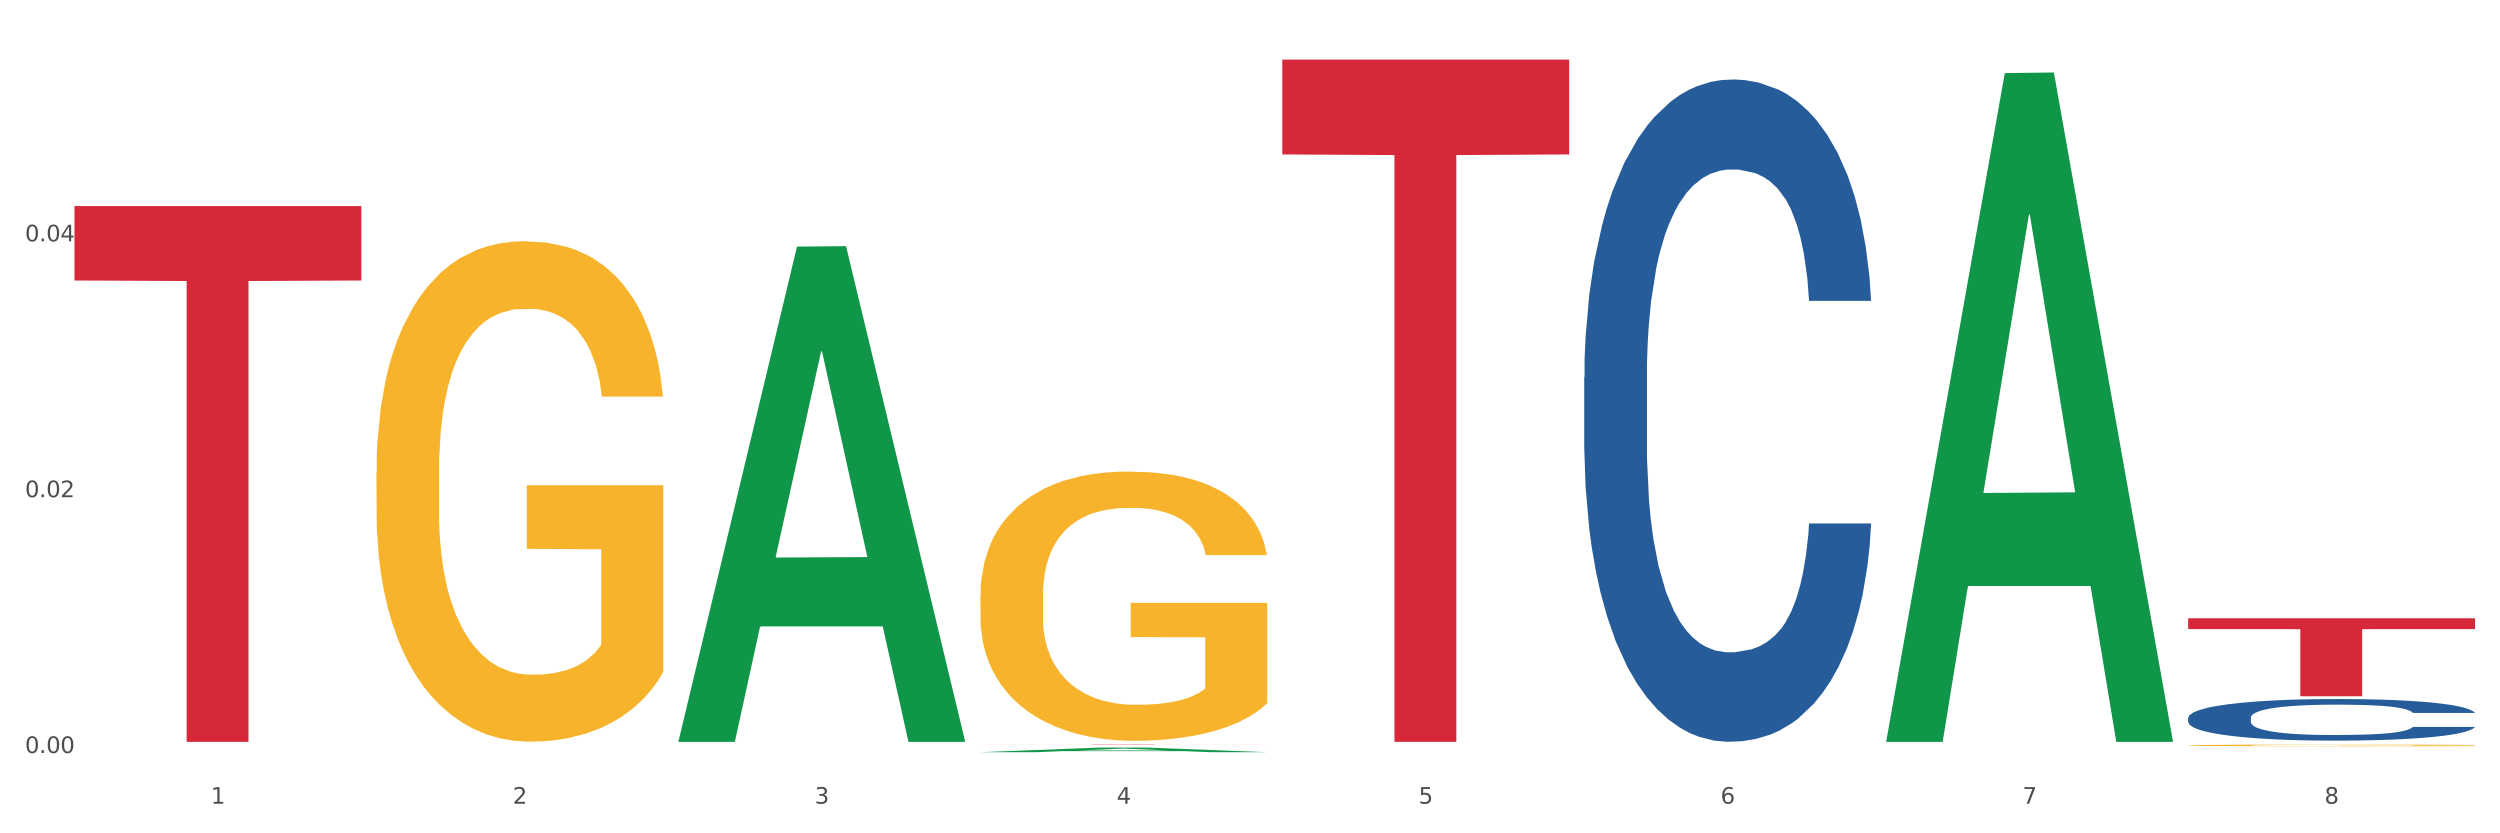 <?xml version="1.0" encoding="utf-8" standalone="no"?>
<!DOCTYPE svg PUBLIC "-//W3C//DTD SVG 1.1//EN"
  "http://www.w3.org/Graphics/SVG/1.1/DTD/svg11.dtd">
<svg xmlns:xlink="http://www.w3.org/1999/xlink" width="1080pt" height="360pt" viewBox="0 0 1080 360" xmlns="http://www.w3.org/2000/svg" version="1.1">
 <rect x="0" y="0" width="1080" height="360" fill="#333333" stroke="none"/>
 <defs>
  <style type="text/css">*{stroke-linejoin: round; stroke-linecap: butt}</style>
 </defs>
 <g id="figure_1">
  <g id="patch_1">
   <path d="M 0 360 
L 1080 360 
L 1080 0 
L 0 0 
z
" style="fill: #ffffff; stroke: #ffffff; stroke-linejoin: miter"/>
  </g>
  <g id="axes_1">
   <g id="matplotlib.axis_1">
    <g id="xtick_1">
     <g id="text_1">
      <!-- 1 -->
      <g style="fill: #4d4d4d" transform="translate(91.082 347.204) scale(0.096 -0.096)">
       <defs>
        <path id="DejaVuSans-31" d="M 794 531 
L 1825 531 
L 1825 4091 
L 703 3866 
L 703 4441 
L 1819 4666 
L 2450 4666 
L 2450 531 
L 3481 531 
L 3481 0 
L 794 0 
L 794 531 
z
" transform="scale(0.016)"/>
       </defs>
       <use xlink:href="#DejaVuSans-31"/>
      </g>
     </g>
    </g>
    <g id="xtick_2">
     <g id="text_2">
      <!-- 2 -->
      <g style="fill: #4d4d4d" transform="translate(221.525 347.204) scale(0.096 -0.096)">
       <defs>
        <path id="DejaVuSans-32" d="M 1228 531 
L 3431 531 
L 3431 0 
L 469 0 
L 469 531 
Q 828 903 1448 1529 
Q 2069 2156 2228 2338 
Q 2531 2678 2651 2914 
Q 2772 3150 2772 3378 
Q 2772 3750 2511 3984 
Q 2250 4219 1831 4219 
Q 1534 4219 1204 4116 
Q 875 4013 500 3803 
L 500 4441 
Q 881 4594 1212 4672 
Q 1544 4750 1819 4750 
Q 2544 4750 2975 4387 
Q 3406 4025 3406 3419 
Q 3406 3131 3298 2873 
Q 3191 2616 2906 2266 
Q 2828 2175 2409 1742 
Q 1991 1309 1228 531 
z
" transform="scale(0.016)"/>
       </defs>
       <use xlink:href="#DejaVuSans-32"/>
      </g>
     </g>
    </g>
    <g id="xtick_3">
     <g id="text_3">
      <!-- 3 -->
      <g style="fill: #4d4d4d" transform="translate(351.968 347.204) scale(0.096 -0.096)">
       <defs>
        <path id="DejaVuSans-33" d="M 2597 2516 
Q 3050 2419 3304 2112 
Q 3559 1806 3559 1356 
Q 3559 666 3084 287 
Q 2609 -91 1734 -91 
Q 1441 -91 1130 -33 
Q 819 25 488 141 
L 488 750 
Q 750 597 1062 519 
Q 1375 441 1716 441 
Q 2309 441 2620 675 
Q 2931 909 2931 1356 
Q 2931 1769 2642 2001 
Q 2353 2234 1838 2234 
L 1294 2234 
L 1294 2753 
L 1863 2753 
Q 2328 2753 2575 2939 
Q 2822 3125 2822 3475 
Q 2822 3834 2567 4026 
Q 2313 4219 1838 4219 
Q 1578 4219 1281 4162 
Q 984 4106 628 3988 
L 628 4550 
Q 988 4650 1302 4700 
Q 1616 4750 1894 4750 
Q 2613 4750 3031 4423 
Q 3450 4097 3450 3541 
Q 3450 3153 3228 2886 
Q 3006 2619 2597 2516 
z
" transform="scale(0.016)"/>
       </defs>
       <use xlink:href="#DejaVuSans-33"/>
      </g>
     </g>
    </g>
    <g id="xtick_4">
     <g id="text_4">
      <!-- 4 -->
      <g style="fill: #4d4d4d" transform="translate(482.412 347.204) scale(0.096 -0.096)">
       <defs>
        <path id="DejaVuSans-34" d="M 2419 4116 
L 825 1625 
L 2419 1625 
L 2419 4116 
z
M 2253 4666 
L 3047 4666 
L 3047 1625 
L 3713 1625 
L 3713 1100 
L 3047 1100 
L 3047 0 
L 2419 0 
L 2419 1100 
L 313 1100 
L 313 1709 
L 2253 4666 
z
" transform="scale(0.016)"/>
       </defs>
       <use xlink:href="#DejaVuSans-34"/>
      </g>
     </g>
    </g>
    <g id="xtick_5">
     <g id="text_5">
      <!-- 5 -->
      <g style="fill: #4d4d4d" transform="translate(612.855 347.204) scale(0.096 -0.096)">
       <defs>
        <path id="DejaVuSans-35" d="M 691 4666 
L 3169 4666 
L 3169 4134 
L 1269 4134 
L 1269 2991 
Q 1406 3038 1543 3061 
Q 1681 3084 1819 3084 
Q 2600 3084 3056 2656 
Q 3513 2228 3513 1497 
Q 3513 744 3044 326 
Q 2575 -91 1722 -91 
Q 1428 -91 1123 -41 
Q 819 9 494 109 
L 494 744 
Q 775 591 1075 516 
Q 1375 441 1709 441 
Q 2250 441 2565 725 
Q 2881 1009 2881 1497 
Q 2881 1984 2565 2268 
Q 2250 2553 1709 2553 
Q 1456 2553 1204 2497 
Q 953 2441 691 2322 
L 691 4666 
z
" transform="scale(0.016)"/>
       </defs>
       <use xlink:href="#DejaVuSans-35"/>
      </g>
     </g>
    </g>
    <g id="xtick_6">
     <g id="text_6">
      <!-- 6 -->
      <g style="fill: #4d4d4d" transform="translate(743.299 347.204) scale(0.096 -0.096)">
       <defs>
        <path id="DejaVuSans-36" d="M 2113 2584 
Q 1688 2584 1439 2293 
Q 1191 2003 1191 1497 
Q 1191 994 1439 701 
Q 1688 409 2113 409 
Q 2538 409 2786 701 
Q 3034 994 3034 1497 
Q 3034 2003 2786 2293 
Q 2538 2584 2113 2584 
z
M 3366 4563 
L 3366 3988 
Q 3128 4100 2886 4159 
Q 2644 4219 2406 4219 
Q 1781 4219 1451 3797 
Q 1122 3375 1075 2522 
Q 1259 2794 1537 2939 
Q 1816 3084 2150 3084 
Q 2853 3084 3261 2657 
Q 3669 2231 3669 1497 
Q 3669 778 3244 343 
Q 2819 -91 2113 -91 
Q 1303 -91 875 529 
Q 447 1150 447 2328 
Q 447 3434 972 4092 
Q 1497 4750 2381 4750 
Q 2619 4750 2861 4703 
Q 3103 4656 3366 4563 
z
" transform="scale(0.016)"/>
       </defs>
       <use xlink:href="#DejaVuSans-36"/>
      </g>
     </g>
    </g>
    <g id="xtick_7">
     <g id="text_7">
      <!-- 7 -->
      <g style="fill: #4d4d4d" transform="translate(873.742 347.204) scale(0.096 -0.096)">
       <defs>
        <path id="DejaVuSans-37" d="M 525 4666 
L 3525 4666 
L 3525 4397 
L 1831 0 
L 1172 0 
L 2766 4134 
L 525 4134 
L 525 4666 
z
" transform="scale(0.016)"/>
       </defs>
       <use xlink:href="#DejaVuSans-37"/>
      </g>
     </g>
    </g>
    <g id="xtick_8">
     <g id="text_8">
      <!-- 8 -->
      <g style="fill: #4d4d4d" transform="translate(1004.185 347.204) scale(0.096 -0.096)">
       <defs>
        <path id="DejaVuSans-38" d="M 2034 2216 
Q 1584 2216 1326 1975 
Q 1069 1734 1069 1313 
Q 1069 891 1326 650 
Q 1584 409 2034 409 
Q 2484 409 2743 651 
Q 3003 894 3003 1313 
Q 3003 1734 2745 1975 
Q 2488 2216 2034 2216 
z
M 1403 2484 
Q 997 2584 770 2862 
Q 544 3141 544 3541 
Q 544 4100 942 4425 
Q 1341 4750 2034 4750 
Q 2731 4750 3128 4425 
Q 3525 4100 3525 3541 
Q 3525 3141 3298 2862 
Q 3072 2584 2669 2484 
Q 3125 2378 3379 2068 
Q 3634 1759 3634 1313 
Q 3634 634 3220 271 
Q 2806 -91 2034 -91 
Q 1263 -91 848 271 
Q 434 634 434 1313 
Q 434 1759 690 2068 
Q 947 2378 1403 2484 
z
M 1172 3481 
Q 1172 3119 1398 2916 
Q 1625 2713 2034 2713 
Q 2441 2713 2670 2916 
Q 2900 3119 2900 3481 
Q 2900 3844 2670 4047 
Q 2441 4250 2034 4250 
Q 1625 4250 1398 4047 
Q 1172 3844 1172 3481 
z
" transform="scale(0.016)"/>
       </defs>
       <use xlink:href="#DejaVuSans-38"/>
      </g>
     </g>
    </g>
    <g id="xtick_9"/>
    <g id="xtick_10"/>
    <g id="xtick_11"/>
    <g id="xtick_12"/>
    <g id="xtick_13"/>
    <g id="xtick_14"/>
    <g id="xtick_15"/>
   </g>
   <g id="matplotlib.axis_2">
    <g id="ytick_1">
     <g id="text_9">
      <!-- 0.00 -->
      <g style="fill: #4d4d4d" transform="translate(10.8 325.306) scale(0.096 -0.096)">
       <defs>
        <path id="DejaVuSans-30" d="M 2034 4250 
Q 1547 4250 1301 3770 
Q 1056 3291 1056 2328 
Q 1056 1369 1301 889 
Q 1547 409 2034 409 
Q 2525 409 2770 889 
Q 3016 1369 3016 2328 
Q 3016 3291 2770 3770 
Q 2525 4250 2034 4250 
z
M 2034 4750 
Q 2819 4750 3233 4129 
Q 3647 3509 3647 2328 
Q 3647 1150 3233 529 
Q 2819 -91 2034 -91 
Q 1250 -91 836 529 
Q 422 1150 422 2328 
Q 422 3509 836 4129 
Q 1250 4750 2034 4750 
z
" transform="scale(0.016)"/>
        <path id="DejaVuSans-2e" d="M 684 794 
L 1344 794 
L 1344 0 
L 684 0 
L 684 794 
z
" transform="scale(0.016)"/>
       </defs>
       <use xlink:href="#DejaVuSans-30"/>
       <use xlink:href="#DejaVuSans-2e" transform="translate(63.623 0)"/>
       <use xlink:href="#DejaVuSans-30" transform="translate(95.41 0)"/>
       <use xlink:href="#DejaVuSans-30" transform="translate(159.033 0)"/>
      </g>
     </g>
    </g>
    <g id="ytick_2">
     <g id="text_10">
      <!-- 0.02 -->
      <g style="fill: #4d4d4d" transform="translate(10.8 214.786) scale(0.096 -0.096)">
       <use xlink:href="#DejaVuSans-30"/>
       <use xlink:href="#DejaVuSans-2e" transform="translate(63.623 0)"/>
       <use xlink:href="#DejaVuSans-30" transform="translate(95.41 0)"/>
       <use xlink:href="#DejaVuSans-32" transform="translate(159.033 0)"/>
      </g>
     </g>
    </g>
    <g id="ytick_3">
     <g id="text_11">
      <!-- 0.04 -->
      <g style="fill: #4d4d4d" transform="translate(10.8 104.266) scale(0.096 -0.096)">
       <use xlink:href="#DejaVuSans-30"/>
       <use xlink:href="#DejaVuSans-2e" transform="translate(63.623 0)"/>
       <use xlink:href="#DejaVuSans-30" transform="translate(95.41 0)"/>
       <use xlink:href="#DejaVuSans-34" transform="translate(159.033 0)"/>
      </g>
     </g>
    </g>
    <g id="ytick_4"/>
    <g id="ytick_5"/>
    <g id="ytick_6"/>
   </g>
   <g id="PolyCollection_1">
    <path d="M 293.062 320.073 
L 293.19 319.872 
L 344.291 106.536 
L 365.498 106.335 
L 416.983 320.476 
L 392.454 320.476 
L 381.34 270.61 
L 328.577 270.61 
L 328.194 271.414 
L 317.463 320.476 
L 293.062 320.476 
L 293.062 320.073 
L 335.221 240.852 
L 374.696 240.65 
L 355.15 151.978 
L 354.895 151.576 
L 354.639 152.179 
L 335.093 240.65 
L 335.221 240.852 
L 293.062 320.073 
z
" clip-path="url(#p004c5a3d1f)" style="fill: #109648"/>
    <path d="M 945.279 322.004 
L 945.425 322.003 
L 945.425 321.979 
L 945.718 321.958 
L 947.181 321.907 
L 949.375 321.864 
L 950.985 321.842 
L 952.594 321.823 
L 954.496 321.805 
L 956.837 321.786 
L 961.08 321.758 
L 963.713 321.744 
L 966.932 321.729 
L 972.784 321.707 
L 977.027 321.695 
L 981.416 321.684 
L 988.585 321.672 
L 993.267 321.667 
L 998.242 321.663 
L 1004.24 321.66 
L 1008.776 321.659 
L 1018.724 321.661 
L 1027.21 321.667 
L 1031.307 321.672 
L 1036.574 321.68 
L 1039.354 321.686 
L 1043.889 321.697 
L 1048.571 321.711 
L 1051.79 321.723 
L 1056.618 321.746 
L 1060.275 321.77 
L 1063.64 321.798 
L 1065.396 321.818 
L 1066.713 321.836 
L 1067.883 321.858 
L 1069.054 321.891 
L 1042.719 321.891 
L 1041.694 321.867 
L 1040.085 321.845 
L 1037.744 321.823 
L 1035.696 321.809 
L 1032.185 321.792 
L 1028.966 321.781 
L 1025.601 321.773 
L 1021.504 321.766 
L 1018.285 321.763 
L 1013.75 321.76 
L 1004.825 321.761 
L 998.827 321.766 
L 994.73 321.773 
L 992.097 321.779 
L 989.756 321.786 
L 987.122 321.796 
L 984.05 321.81 
L 981.855 321.823 
L 979.661 321.839 
L 977.905 321.855 
L 976.296 321.875 
L 974.979 321.895 
L 973.955 321.916 
L 973.077 321.942 
L 972.345 321.985 
L 972.345 322.078 
L 972.638 322.1 
L 973.37 322.128 
L 974.247 322.149 
L 975.71 322.174 
L 977.027 322.191 
L 979.514 322.215 
L 982.294 322.236 
L 984.489 322.249 
L 986.683 322.26 
L 990.487 322.275 
L 994.73 322.287 
L 998.388 322.295 
L 1003.362 322.301 
L 1006.727 322.304 
L 1009.653 322.305 
L 1016.822 322.305 
L 1021.943 322.303 
L 1027.649 322.299 
L 1032.038 322.292 
L 1035.696 322.285 
L 1039.792 322.273 
L 1042.426 322.261 
L 1042.426 322.119 
L 1010.239 322.118 
L 1010.239 322.023 
L 1069.2 322.023 
L 1069.2 322.301 
L 1066.713 322.316 
L 1063.933 322.329 
L 1061.007 322.34 
L 1056.618 322.355 
L 1051.351 322.368 
L 1046.669 322.378 
L 1041.694 322.386 
L 1035.842 322.393 
L 1028.234 322.4 
L 1023.553 322.403 
L 1017.7 322.405 
L 1010.824 322.406 
L 1004.825 322.404 
L 998.973 322.401 
L 992.828 322.395 
L 986.83 322.386 
L 982.294 322.377 
L 977.759 322.366 
L 972.931 322.352 
L 969.127 322.338 
L 966.201 322.326 
L 962.982 322.31 
L 959.47 322.29 
L 956.837 322.271 
L 954.496 322.252 
L 952.009 322.228 
L 950.253 322.207 
L 948.498 322.18 
L 947.473 322.16 
L 946.303 322.13 
L 945.425 322.087 
L 945.279 322.004 
z
" clip-path="url(#p004c5a3d1f)" style="fill: #f7b32b"/>
    <path d="M 32.175 89.012 
L 156.096 89.012 
L 156.096 121.178 
L 107.35 121.395 
L 107.35 320.476 
L 80.628 320.476 
L 80.628 121.395 
L 32.175 121.178 
L 32.175 89.229 
L 32.175 89.012 
z
" clip-path="url(#p004c5a3d1f)" style="fill: #d62839"/>
    <path d="M 423.505 321.659 
L 547.426 321.659 
L 547.426 321.677 
L 498.68 321.677 
L 498.68 321.787 
L 471.958 321.787 
L 471.958 321.677 
L 423.505 321.677 
L 423.505 321.659 
L 423.505 321.659 
z
" clip-path="url(#p004c5a3d1f)" style="fill: #d62839"/>
    <path d="M 553.949 25.759 
L 677.87 25.759 
L 677.87 66.715 
L 629.124 66.992 
L 629.124 320.476 
L 602.401 320.476 
L 602.401 66.992 
L 553.949 66.715 
L 553.949 26.036 
L 553.949 25.759 
z
" clip-path="url(#p004c5a3d1f)" style="fill: #d62839"/>
    <path d="M 945.279 267.086 
L 1069.2 267.086 
L 1069.2 271.771 
L 1020.454 271.802 
L 1020.454 300.795 
L 993.731 300.795 
L 993.731 271.802 
L 945.279 271.771 
L 945.279 267.118 
L 945.279 267.086 
z
" clip-path="url(#p004c5a3d1f)" style="fill: #d62839"/>
    <path d="M 945.279 310.051 
L 945.425 310.035 
L 945.425 309.576 
L 945.865 308.952 
L 947.476 307.803 
L 949.527 306.934 
L 953.042 305.917 
L 954.946 305.49 
L 957.437 305.014 
L 962.563 304.243 
L 968.422 303.587 
L 972.524 303.226 
L 975.6 302.996 
L 982.484 302.586 
L 986.439 302.405 
L 990.541 302.258 
L 994.056 302.159 
L 999.915 302.044 
L 1004.603 301.995 
L 1010.022 301.979 
L 1014.563 301.995 
L 1020.569 302.061 
L 1029.358 302.258 
L 1032.727 302.372 
L 1037.268 302.569 
L 1041.955 302.832 
L 1045.763 303.094 
L 1050.158 303.472 
L 1054.699 303.964 
L 1059.093 304.587 
L 1062.169 305.162 
L 1064.659 305.769 
L 1066.856 306.507 
L 1068.468 307.311 
L 1069.2 307.984 
L 1042.394 307.984 
L 1041.662 307.377 
L 1040.197 306.721 
L 1038.732 306.278 
L 1037.121 305.917 
L 1034.631 305.506 
L 1032.434 305.244 
L 1028.772 304.932 
L 1025.403 304.735 
L 1022.62 304.62 
L 1019.251 304.522 
L 1012.073 304.423 
L 1006.946 304.423 
L 1003.724 304.456 
L 999.769 304.538 
L 996.4 304.653 
L 992.445 304.85 
L 989.369 305.063 
L 986.293 305.342 
L 984.535 305.539 
L 981.899 305.9 
L 980.141 306.195 
L 977.797 306.704 
L 976.479 307.065 
L 974.135 308 
L 973.11 308.69 
L 972.67 309.165 
L 972.377 309.69 
L 972.377 312.25 
L 973.256 313.399 
L 973.989 313.891 
L 975.16 314.449 
L 977.358 315.171 
L 980.58 315.876 
L 983.949 316.385 
L 986.732 316.697 
L 989.369 316.926 
L 992.006 317.107 
L 995.228 317.271 
L 997.865 317.369 
L 1001.82 317.468 
L 1006.507 317.517 
L 1010.169 317.517 
L 1017.639 317.435 
L 1021.008 317.353 
L 1024.231 317.238 
L 1027.746 317.058 
L 1030.53 316.861 
L 1032.141 316.713 
L 1034.777 316.401 
L 1036.828 316.073 
L 1038.586 315.696 
L 1039.758 315.368 
L 1041.076 314.875 
L 1042.101 314.318 
L 1042.394 314.022 
L 1069.2 314.022 
L 1068.614 314.613 
L 1067.589 315.187 
L 1065.538 315.958 
L 1063.927 316.401 
L 1061.437 316.943 
L 1058.8 317.402 
L 1055.138 317.911 
L 1051.769 318.288 
L 1048.254 318.617 
L 1044.445 318.912 
L 1037.561 319.322 
L 1035.07 319.437 
L 1029.797 319.634 
L 1025.696 319.749 
L 1019.69 319.864 
L 1013.538 319.929 
L 1007.093 319.946 
L 1001.38 319.913 
L 995.082 319.814 
L 991.127 319.716 
L 986.732 319.568 
L 981.606 319.338 
L 976.772 319.06 
L 972.231 318.731 
L 967.983 318.354 
L 964.028 317.927 
L 958.901 317.222 
L 955.093 316.533 
L 952.31 315.893 
L 950.406 315.351 
L 948.501 314.662 
L 947.476 314.186 
L 945.865 313.038 
L 945.279 311.971 
L 945.279 310.051 
z
" clip-path="url(#p004c5a3d1f)" style="fill: #255c99"/>
    <path d="M 684.392 162.892 
L 684.538 162.631 
L 684.538 155.314 
L 684.978 145.384 
L 686.589 127.092 
L 688.64 113.243 
L 692.155 97.042 
L 694.06 90.247 
L 696.55 82.669 
L 701.677 70.388 
L 707.536 59.935 
L 711.637 54.186 
L 714.713 50.528 
L 721.598 43.995 
L 725.553 41.121 
L 729.654 38.769 
L 733.169 37.201 
L 739.029 35.372 
L 743.716 34.588 
L 749.136 34.327 
L 753.677 34.588 
L 759.682 35.633 
L 768.471 38.769 
L 771.84 40.598 
L 776.381 43.734 
L 781.068 47.915 
L 784.877 52.096 
L 789.271 58.106 
L 793.812 65.945 
L 798.206 75.875 
L 801.282 85.021 
L 803.772 94.69 
L 805.97 106.449 
L 807.581 119.253 
L 808.313 129.967 
L 781.508 129.967 
L 780.775 120.298 
L 779.31 109.846 
L 777.846 102.79 
L 776.234 97.042 
L 773.744 90.509 
L 771.547 86.328 
L 767.885 81.363 
L 764.516 78.227 
L 761.733 76.398 
L 758.364 74.83 
L 751.186 73.262 
L 746.06 73.262 
L 742.837 73.785 
L 738.882 75.091 
L 735.513 76.921 
L 731.558 80.056 
L 728.482 83.453 
L 725.406 87.896 
L 723.648 91.031 
L 721.012 96.78 
L 719.254 101.484 
L 716.91 109.584 
L 715.592 115.333 
L 713.248 130.228 
L 712.223 141.203 
L 711.784 148.781 
L 711.491 157.143 
L 711.491 197.908 
L 712.369 216.2 
L 713.102 224.039 
L 714.274 232.924 
L 716.471 244.421 
L 719.693 255.658 
L 723.062 263.758 
L 725.846 268.723 
L 728.482 272.382 
L 731.119 275.256 
L 734.341 277.869 
L 736.978 279.437 
L 740.933 281.005 
L 745.62 281.789 
L 749.282 281.789 
L 756.753 280.482 
L 760.122 279.176 
L 763.344 277.346 
L 766.86 274.472 
L 769.643 271.336 
L 771.254 268.984 
L 773.891 264.02 
L 775.941 258.793 
L 777.699 252.783 
L 778.871 247.557 
L 780.189 239.718 
L 781.215 230.833 
L 781.508 226.129 
L 808.313 226.129 
L 807.727 235.537 
L 806.702 244.683 
L 804.651 256.964 
L 803.04 264.02 
L 800.55 272.643 
L 797.913 279.96 
L 794.251 288.06 
L 790.882 294.07 
L 787.367 299.297 
L 783.558 304 
L 776.674 310.533 
L 774.184 312.362 
L 768.91 315.498 
L 764.809 317.327 
L 758.803 319.156 
L 752.651 320.202 
L 746.206 320.463 
L 740.493 319.94 
L 734.195 318.372 
L 730.24 316.804 
L 725.846 314.453 
L 720.719 310.794 
L 715.885 306.352 
L 711.344 301.126 
L 707.096 295.116 
L 703.141 288.322 
L 698.015 277.085 
L 694.206 266.11 
L 691.423 255.919 
L 689.519 247.296 
L 687.615 236.321 
L 686.589 228.743 
L 684.978 210.451 
L 684.392 193.465 
L 684.392 162.892 
z
" clip-path="url(#p004c5a3d1f)" style="fill: #255c99"/>
    <path d="M 423.505 257.465 
L 423.651 257.359 
L 423.651 253.535 
L 423.944 250.241 
L 425.407 242.273 
L 427.602 235.686 
L 429.211 232.18 
L 430.82 229.312 
L 432.722 226.444 
L 435.063 223.469 
L 439.306 219.113 
L 441.94 216.882 
L 445.158 214.545 
L 451.011 211.145 
L 455.254 209.233 
L 459.643 207.639 
L 466.812 205.727 
L 471.494 204.877 
L 476.468 204.239 
L 482.467 203.815 
L 487.002 203.708 
L 496.951 204.027 
L 505.437 204.983 
L 509.533 205.727 
L 514.8 207.002 
L 517.58 207.852 
L 522.115 209.551 
L 526.797 211.782 
L 530.016 213.695 
L 534.844 217.307 
L 538.502 220.919 
L 541.867 225.381 
L 543.622 228.462 
L 544.939 231.331 
L 546.11 234.624 
L 547.28 239.83 
L 520.945 239.83 
L 519.921 236.111 
L 518.312 232.605 
L 515.971 229.206 
L 513.922 227.081 
L 510.411 224.425 
L 507.192 222.725 
L 503.827 221.45 
L 499.731 220.388 
L 496.512 219.857 
L 491.976 219.432 
L 483.052 219.538 
L 477.053 220.388 
L 472.957 221.45 
L 470.323 222.406 
L 467.982 223.469 
L 465.349 224.956 
L 462.276 227.187 
L 460.082 229.206 
L 457.887 231.755 
L 456.131 234.305 
L 454.522 237.28 
L 453.205 240.467 
L 452.181 243.761 
L 451.303 247.798 
L 450.572 254.491 
L 450.572 269.046 
L 450.864 272.339 
L 451.596 276.695 
L 452.474 279.988 
L 453.937 283.919 
L 455.254 286.575 
L 457.741 290.4 
L 460.521 293.587 
L 462.715 295.605 
L 464.91 297.305 
L 468.714 299.642 
L 472.957 301.555 
L 476.614 302.723 
L 481.589 303.786 
L 484.954 304.211 
L 487.88 304.423 
L 495.049 304.423 
L 500.17 304.105 
L 505.875 303.361 
L 510.265 302.405 
L 513.922 301.236 
L 518.019 299.324 
L 520.652 297.518 
L 520.652 275.314 
L 488.465 275.207 
L 488.465 260.44 
L 547.426 260.44 
L 547.426 303.786 
L 544.939 306.017 
L 542.159 308.035 
L 539.233 309.841 
L 534.844 312.072 
L 529.577 314.197 
L 524.895 315.685 
L 519.921 316.96 
L 514.069 318.128 
L 506.461 319.191 
L 501.779 319.615 
L 495.927 319.934 
L 489.05 320.04 
L 483.052 319.828 
L 477.2 319.297 
L 471.055 318.341 
L 465.056 316.96 
L 460.521 315.578 
L 455.985 313.879 
L 451.157 311.648 
L 447.353 309.523 
L 444.427 307.61 
L 441.208 305.167 
L 437.697 301.98 
L 435.063 299.111 
L 432.722 296.137 
L 430.235 292.312 
L 428.48 289.019 
L 426.724 284.875 
L 425.7 281.794 
L 424.529 277.013 
L 423.651 270.32 
L 423.505 257.465 
z
" clip-path="url(#p004c5a3d1f)" style="fill: #f7b32b"/>
    <path d="M 162.618 204.116 
L 162.765 203.918 
L 162.765 196.81 
L 163.057 190.689 
L 164.52 175.879 
L 166.715 163.636 
L 168.324 157.12 
L 169.934 151.789 
L 171.836 146.457 
L 174.177 140.929 
L 178.419 132.833 
L 181.053 128.686 
L 184.272 124.342 
L 190.124 118.023 
L 194.367 114.469 
L 198.756 111.507 
L 205.925 107.953 
L 210.607 106.373 
L 215.581 105.188 
L 221.58 104.398 
L 226.115 104.201 
L 236.064 104.793 
L 244.55 106.57 
L 248.646 107.953 
L 253.913 110.322 
L 256.693 111.902 
L 261.229 115.061 
L 265.91 119.208 
L 269.129 122.762 
L 273.957 129.476 
L 277.615 136.19 
L 280.98 144.483 
L 282.736 150.209 
L 284.052 155.541 
L 285.223 161.662 
L 286.393 171.337 
L 260.058 171.337 
L 259.034 164.426 
L 257.425 157.91 
L 255.084 151.591 
L 253.036 147.642 
L 249.524 142.706 
L 246.305 139.546 
L 242.94 137.177 
L 238.844 135.202 
L 235.625 134.215 
L 231.09 133.425 
L 222.165 133.623 
L 216.166 135.202 
L 212.07 137.177 
L 209.436 138.954 
L 207.095 140.929 
L 204.462 143.693 
L 201.389 147.84 
L 199.195 151.591 
L 197 156.33 
L 195.245 161.069 
L 193.635 166.598 
L 192.319 172.522 
L 191.294 178.643 
L 190.417 186.147 
L 189.685 198.587 
L 189.685 225.639 
L 189.978 231.76 
L 190.709 239.856 
L 191.587 245.977 
L 193.05 253.283 
L 194.367 258.22 
L 196.854 265.328 
L 199.634 271.252 
L 201.828 275.004 
L 204.023 278.163 
L 207.827 282.507 
L 212.07 286.062 
L 215.727 288.234 
L 220.702 290.208 
L 224.067 290.998 
L 226.993 291.393 
L 234.162 291.393 
L 239.283 290.801 
L 244.989 289.419 
L 249.378 287.641 
L 253.036 285.469 
L 257.132 281.915 
L 259.766 278.558 
L 259.766 237.289 
L 227.578 237.092 
L 227.578 209.645 
L 286.54 209.645 
L 286.54 290.208 
L 284.052 294.355 
L 281.273 298.107 
L 278.346 301.464 
L 273.957 305.61 
L 268.69 309.56 
L 264.008 312.324 
L 259.034 314.693 
L 253.182 316.866 
L 245.574 318.84 
L 240.892 319.63 
L 235.04 320.222 
L 228.164 320.42 
L 222.165 320.025 
L 216.313 319.038 
L 210.168 317.26 
L 204.169 314.693 
L 199.634 312.126 
L 195.098 308.967 
L 190.27 304.82 
L 186.466 300.871 
L 183.54 297.317 
L 180.321 292.775 
L 176.81 286.852 
L 174.177 281.52 
L 171.836 275.991 
L 169.348 268.883 
L 167.593 262.761 
L 165.837 255.061 
L 164.813 249.334 
L 163.643 240.448 
L 162.765 228.008 
L 162.618 204.116 
z
" clip-path="url(#p004c5a3d1f)" style="fill: #f7b32b"/>
    <path d="M 814.835 319.933 
L 814.963 319.661 
L 866.065 31.581 
L 887.272 31.31 
L 938.757 320.476 
L 914.228 320.476 
L 903.113 253.139 
L 850.351 253.139 
L 849.968 254.225 
L 839.236 320.476 
L 814.835 320.476 
L 814.835 319.933 
L 856.994 212.955 
L 896.47 212.683 
L 876.924 92.944 
L 876.668 92.401 
L 876.413 93.216 
L 856.866 212.683 
L 856.994 212.955 
L 814.835 319.933 
z
" clip-path="url(#p004c5a3d1f)" style="fill: #109648"/>
    <path d="M 423.505 324.946 
L 423.633 324.944 
L 474.734 322.973 
L 495.942 322.971 
L 547.426 324.95 
L 522.898 324.95 
L 511.783 324.489 
L 459.021 324.489 
L 458.637 324.496 
L 447.906 324.95 
L 423.505 324.95 
L 423.505 324.946 
L 465.664 324.214 
L 505.14 324.212 
L 485.594 323.393 
L 485.338 323.389 
L 485.083 323.394 
L 465.536 324.212 
L 465.664 324.214 
L 423.505 324.946 
z
" clip-path="url(#p004c5a3d1f)" style="fill: #109648"/>
   </g>
  </g>
 </g>
 <defs>
  <clipPath id="p004c5a3d1f">
   <rect x="32.175" y="10.8" width="1037.025" height="329.109"/>
  </clipPath>
 </defs>
</svg>
